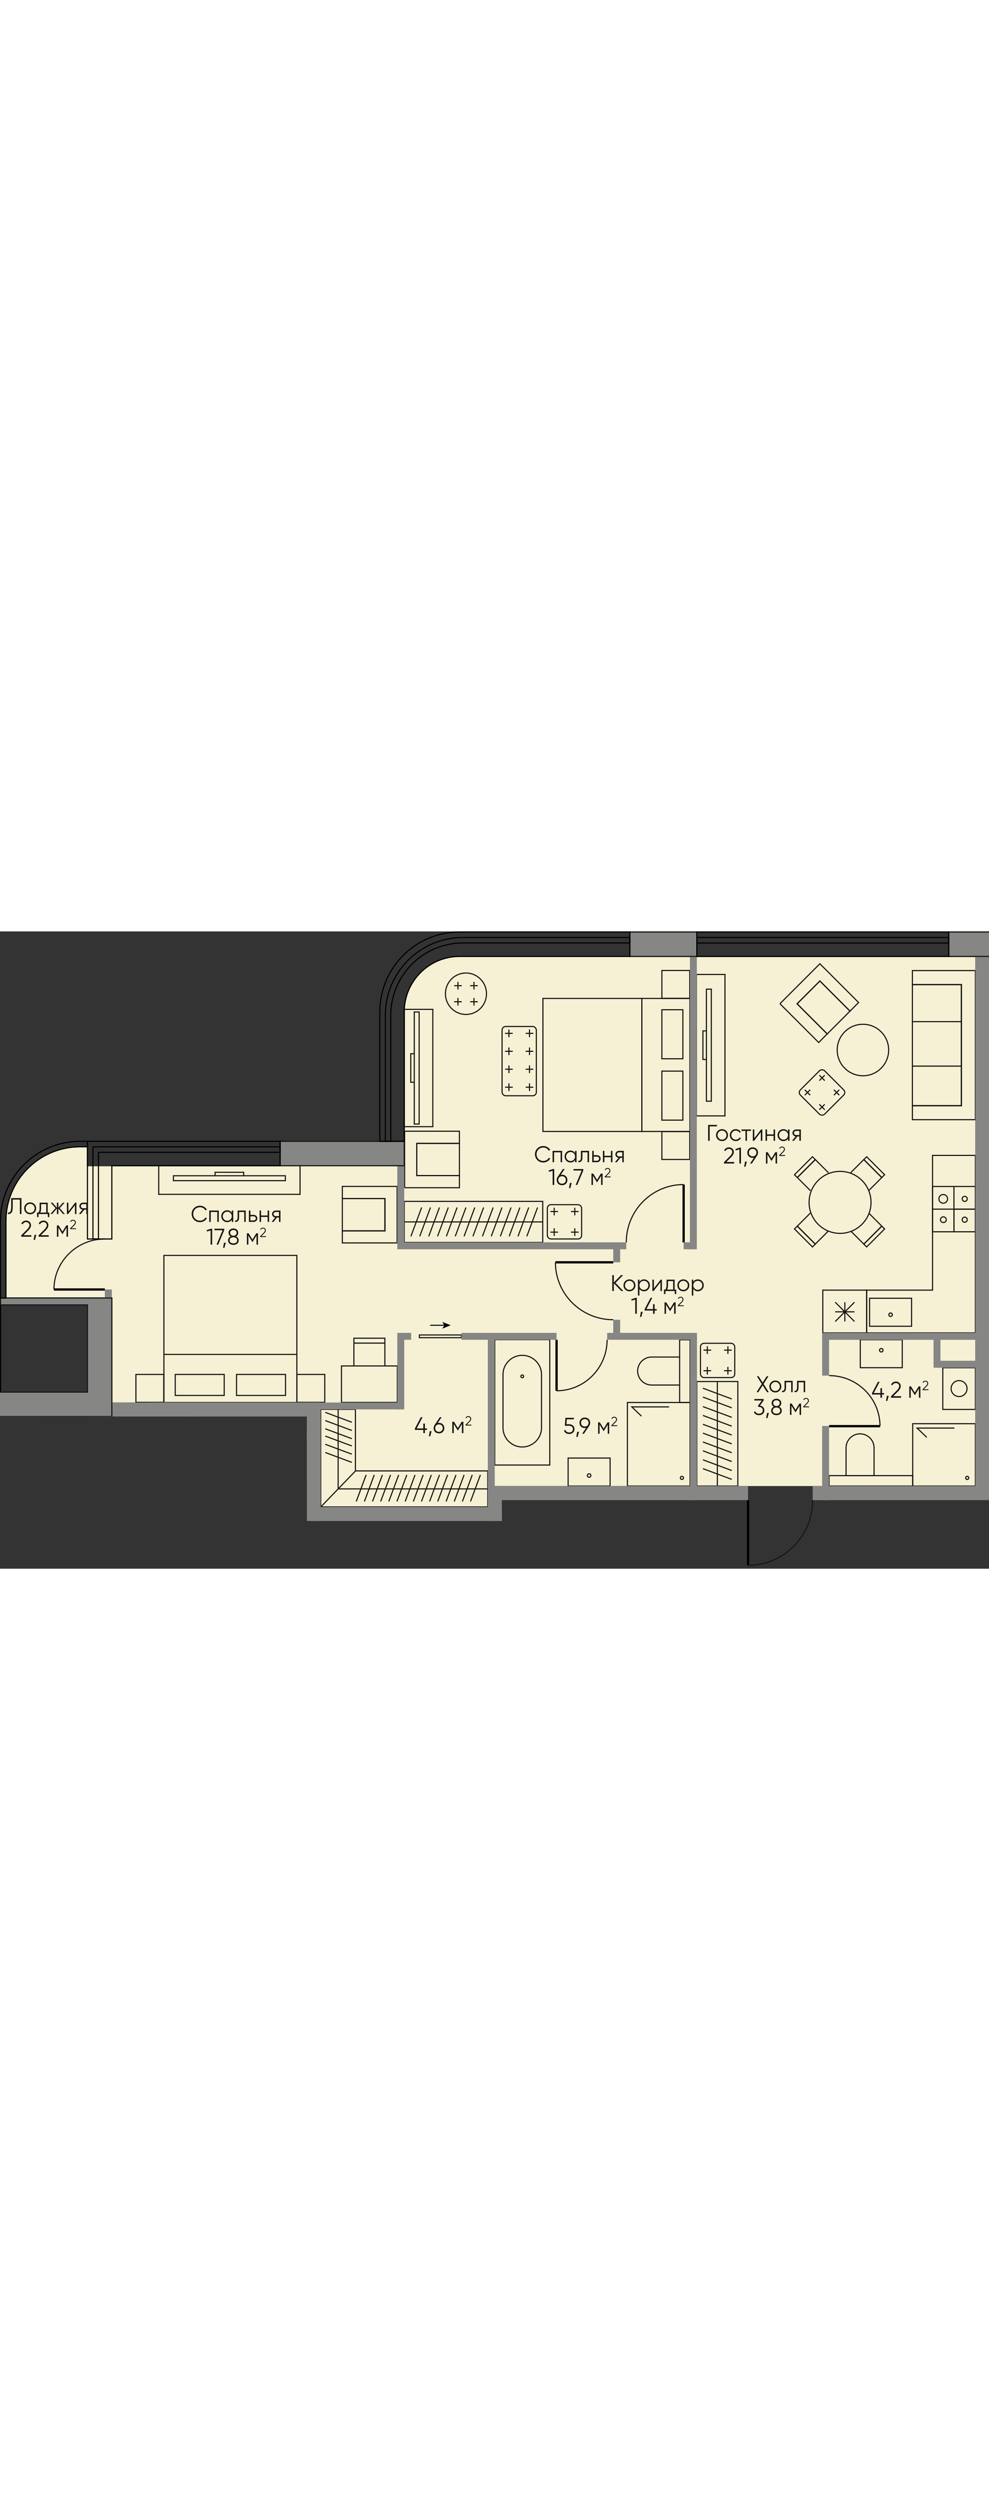 <svg version="1.1" xmlns="http://www.w3.org/2000/svg" xmlns:xlink="http://www.w3.org/1999/xlink" viewBox="59.05 0 217.724 140.2" height="550"><rect x="59.05" y="0" width="217.724" height="140.2" fill="#333333" stroke="none"/><path fill="none" d="M126.6 129.704V106.72H59.05V0l217.724.004V125.11H238.97l-.587 15.09h-15.816l-.79-15.09h-52.25v4.595H126.6z"></path><path d="M80.848 51.67h39.739v.002h27.578v-5.621h-.004V17.684c0-6.652 5.412-12.064 12.064-12.064h37.355v.004h15v-.002h55.207v.002h5.985v116.388H166.43v4.608h-36.78v-22.986H83.797V80.52H60.474V63.732c0-4.329 1.69-8.404 4.76-11.474a16.124 16.124 0 0 1 11.473-4.76h1.472v4.172h2.67Z" fill="#f6f1d5"></path><clipPath id="a"><path fill="none" d="M126.6 129.704V106.72H59.05V0l217.724.004V125.11H238.97l-.587 15.09h-15.816l-.79-15.09h-52.25v4.595H126.6z"></path></clipPath><g data-name="Layer 10" clip-path="url(#a)"><g data-name="Двери"><path fill="none" stroke="#181716" stroke-dasharray="0 0 0 0 0 0 0 0 0 0 0 0" stroke-miterlimit="10" stroke-width=".25" d="M151.38 88.776h9.243v.605h-9.244zm2.374-2.132h3.205"></path><path fill="#000001" d="m158.256 86.644-1.828.747.434-.747-.434-.747 1.828.747z"></path><g fill="none" stroke-miterlimit="10"><path stroke="#000001" stroke-width=".5" d="M223.73 125.11v14.341"></path><path d="M237.96 125.11c0 7.92-6.371 14.341-14.23 14.341" stroke="#181716" stroke-dasharray="0 0 0 0 0 0 0 0 0 0 0 0" stroke-width=".25"></path></g><g fill="none" stroke-miterlimit="10"><path stroke="#000001" stroke-width=".5" d="M241.565 108.84h11.212"></path><path d="M241.565 97.717c6.192 0 11.212 4.98 11.212 11.124" stroke="#181716" stroke-dasharray="0 0 0 0 0 0 0 0 0 0 0 0" stroke-width=".25"></path></g><g fill="none" stroke-miterlimit="10"><path stroke="#000001" stroke-width=".5" d="M103.429 134.28v-11.199"></path><path d="M114.54 134.28c0-6.185-4.975-11.199-11.111-11.199" stroke="#181716" stroke-dasharray="0 0 0 0 0 0 0 0 0 0 0 0" stroke-width=".25"></path></g><g fill="none" stroke-miterlimit="10"><path stroke="#000001" stroke-width=".5" d="M181.578 89.84v11.213"></path><path d="M192.702 89.84c0 6.193-4.98 11.213-11.124 11.213" stroke="#181716" stroke-dasharray="0 0 0 0 0 0 0 0 0 0 0 0" stroke-width=".25"></path></g><g fill="none" stroke-miterlimit="10"><path stroke="#000001" stroke-width=".5" d="M194.052 72.793H181.32"></path><path d="M194.052 85.425c-7.032 0-12.732-5.655-12.732-12.632" stroke="#181716" stroke-dasharray="0 0 0 0 0 0 0 0 0 0 0 0" stroke-width=".25"></path></g><g fill="none" stroke-miterlimit="10"><path stroke="#000001" stroke-width=".5" d="M209.55 68.419V55.687"></path><path d="M196.92 68.419c0-7.032 5.655-12.732 12.63-12.732" stroke="#181716" stroke-dasharray="0 0 0 0 0 0 0 0 0 0 0 0" stroke-width=".25"></path></g><path d="M129.667 137.915c7.921 0 14.342 6.37 14.342 14.228" fill="none" stroke="#181716" stroke-dasharray="0 0 0 0 0 0 0 0 0 0 0 0" stroke-miterlimit="10" stroke-width=".25"></path><g fill="none" stroke-miterlimit="10"><path stroke="#000001" stroke-width=".5" d="M82.125 78.775h-11.2"></path><path d="M82.125 67.664c-6.185 0-11.2 4.975-11.2 11.11" stroke="#181716" stroke-dasharray="0 0 0 0 0 0 0 0 0 0 0 0" stroke-width=".25"></path></g></g><g data-name="Мебель" fill="none" stroke="#181716" stroke-dasharray="0 0 0 0 0 0 0 0 0 0 0 0" stroke-miterlimit="10" stroke-width=".25"><path d="M241.565 119.718h18.414v2.294h-18.414zM95.133 71.277H124.4v21.775H95.133zm0 21.775H124.4v10.582H95.133z"></path><path d="M97.626 97.463h10.782v4.62H97.626zm13.498 0h10.783v4.62h-10.783zm-22.152 0h6.132v6.13h-6.132zm35.442 0h6.131v6.13h-6.13zM93.992 51.548h31.113v6.29H93.992z"></path><path d="M97.226 53.755h24.645v1.078H97.226zm9.176-.771h6.292v.77h-6.292zm72.171-38.242h21.776v29.266h-21.776z"></path><path d="M200.349 14.742h10.581v29.266h-10.58z"></path><path d="M204.759 30.733h4.62v10.783h-4.62zm0-13.498h4.62v10.782h-4.62zm0 26.803h6.131v6.131h-6.131zm0-35.442h6.131v6.131h-6.131zm-56.719 8.549h6.291v25.811h-6.291z"></path><path d="M150.247 17.728h1.078v24.645h-1.078zm-.771 9.177h.77v6.292h-.77zm18.491 62.9h12.112v27.585h-12.112z"></path><path d="M174.023 113.417a4.24 4.24 0 0 1-4.24-4.24v-11.61a4.24 4.24 0 1 1 8.479 0v11.61a4.24 4.24 0 0 1-4.24 4.24Z"></path><path d="M174.326 97.88a.302.302 0 1 0-.606 0 .302.302 0 0 0 .606 0m-26.201-41.496h12.062v-2.658h-9.382V46.63h9.382v-2.68h-12.062v12.434z"></path><path d="M150.805 46.63h9.382v7.091h-9.382zm79.945-30.722 8.53 8.53 1.879-1.88-6.635-6.634 1.28-1.28 2.622-2.622 1.116-1.116 6.634 6.634 1.896-1.895-8.53-8.53-8.792 8.793z"></path><path d="m234.528 15.92 5.014-5.014 6.635 6.634-5.015 5.014zm-88.055 52.612H134.41v-2.658h9.382v-7.096h-9.382v-2.681h12.062v12.435z"></path><path d="M134.41 58.777h9.383v7.091h-9.382zm139.362-17.361h-13.864v-3.08h10.784V11.702h-10.784V8.62h13.864v32.795z"></path><path d="M259.908 29.633h10.784v8.703h-10.784zm0-9.781h10.784v9.78h-10.784zm0-8.151h10.784v8.15h-10.784zm-47.55-2.23h6.291v31.113h-6.291z"></path><path d="M214.565 12.705h1.078V37.35h-1.078zm-.771 9.177h.771v6.292h-.77zm62.979 19.534h13.863v-3.08h-10.783V11.702h10.783V8.62h-13.863v32.795zm-146.828 85.183h36.485v-7.919h-29.138v-13.536h-7.636v21.454h.29zm15.079-7.038-2.176 5.85m3.968-5.85-2.176 5.85m3.967-5.85-2.176 5.85m19.999-2.771h-32.94m0-17.431v17.43m3.02-9.443-5.85-2.176m5.85 3.982-5.85-2.176m5.85 3.982-5.85-2.176m5.85-6.652-5.85-2.175m5.85 3.981-5.85-2.176m5.85 3.982-5.85-2.176m8.99 10.145-2.176 5.85m3.968-5.85-2.176 5.85m3.967-5.85-2.176 5.85m14.74-5.85-2.176 5.85m3.967-5.85-2.176 5.85m-4.99-5.85-2.175 5.85m3.967-5.85-2.176 5.85m3.967-5.85-2.176 5.85m12.975-5.85-2.175 5.85m-3.199-5.85-2.175 5.85m3.967-5.85-2.176 5.85m3.967-5.85-2.176 5.85m-23.523-6.731-7.647 7.93m91.813-4.598V99.024h-9.026v22.988h9.026zm-4.513-22.988v22.988m-3.175-13.589 6.351 2.363m-6.351-4.308 6.351 2.363m-6.351-4.307 6.351 2.362m-6.351 7.362 6.351 2.362m-6.351-4.307 6.351 2.363m-6.351-4.308 6.351 2.363m-6.351 5.451 6.351 2.363m-6.351-4.308 6.351 2.363m-6.351-16.164 6.351 2.363m-6.351-4.308 6.351 2.363M148.04 68.419h30.489v-9.026h-30.49v9.026zm30.49-4.513h-30.49m13.588-3.176-2.362 6.351m4.307-6.351-2.362 6.351m4.307-6.351-2.362 6.351m-7.362-6.351-2.363 6.351m4.308-6.351-2.363 6.351m4.307-6.351-2.362 6.351m20.072-6.351-2.362 6.351m-3.473-6.351-2.362 6.351m4.307-6.351-2.362 6.351m4.307-6.351-2.362 6.351M151.87 60.73l-2.363 6.351m4.307-6.351-2.362 6.351m16.164-6.351-2.363 6.351m4.307-6.351-2.362 6.351m-60.151 46.549a.384.384 0 1 0-.77 0 .384.384 0 0 0 .77 0"></path><path d="M102.04 111.316h9.243v6.158h-9.242zm87.084 8.383a.384.384 0 1 1-.77 0 .384.384 0 0 1 .77 0"></path><path d="M184.119 115.854h9.241v6.158h-9.241zm67.35-2.298v6.162h-6.161v-6.162a3.081 3.081 0 0 1 6.161 0Zm1.974-21.42a.384.384 0 1 0-.77 0 .384.384 0 0 0 .77 0"></path><path d="M248.438 89.823h9.242v6.158h-9.242zm-124.132 30.664h2.294v13.793h-2.294zm-6.161 3.792h6.161v6.161h-6.161a3.081 3.081 0 0 1 0-6.161Zm90.523-34.439h2.294v13.794h-2.294zm-6.161 3.792h6.161v6.162h-6.161a3.081 3.081 0 0 1 0-6.162Zm69.473 26.246a.342.342 0 1 1 0 .685.342.342 0 0 1 0-.685"></path><path d="M259.98 108.295h13.792v13.717h-13.793z"></path><path d="M269.164 109.261h-8.219l2.13 2.04m-53.905 8.577a.342.342 0 1 1 0 .685.342.342 0 0 1 0-.685"></path><path d="M197.17 103.634h13.792v18.378H197.17z"></path><path d="M206.355 104.6h-8.22l2.13 2.04m-88.982 4.676h9.171v7.17h-9.171z"></path><circle cx="115.868" cy="114.901" r="1.753"></circle><path d="M266.602 95.987h7.17v9.171h-7.17z"></path><circle cx="270.187" cy="100.573" r="1.753"></circle><circle cx="249.018" cy="26.092" r="5.665"></circle><path d="M143.779 89.497v-.007h-6.821v1.078h6.82v-1.071zm0 6.093v-5.017h-6.821v5.017m0-5.022h6.82v.005h-6.82zm-2.736 5.022h12.293v8.019h-12.293zm-41.336 20.551h6.16v9.242h-6.16z"></path><path d="M96.51 121.147a.384.384 0 1 1 .385-.385.384.384 0 0 1-.386.385m-5.405 4.88h9.411v9.654h-9.411zm6.894 6.922-4.24-4.24m0 4.24 4.24-4.24m-2.12 4.24v-4.24m2.12 2.121h-4.24m-20.475-19.397h4.984v4.713h-4.984zm0 4.713h-4.984v-4.713h4.984v4.713zm-4.984-9.427h4.984v4.714h-4.984zm4.984 0h4.984v4.714h-4.984z"></path><circle cx="71.023" cy="113.789" r=".957"></circle><path d="M71.58 109.088a.558.558 0 1 0-1.115 0 .558.558 0 0 0 1.115 0Zm4.647 4.69a.623.623 0 1 0-1.245-.001.623.623 0 0 0 1.245 0Zm-.065-4.69a.558.558 0 1 0-1.116 0 .558.558 0 0 0 1.116 0Z"></path><path d="M91.104 106.719H61.46v9.427h29.644v9.88h9.411V106.72h-9.411zM250.487 80.7h9.241v6.16h-9.241z"></path><path d="M254.723 84.323a.384.384 0 1 1 .77 0 .384.384 0 0 1-.77 0m-14.535-5.406h9.655v9.412h-9.655zm2.732 6.894 4.24-4.24m-4.24.001 4.24 4.24m-4.24-2.121h4.24m-2.12 2.12v-4.24m19.304-20.475h4.714v4.984h-4.714zm0 0v-4.984h4.714v4.984h-4.714zm4.714-4.984h4.714v4.984h-4.714z"></path><path d="M269.058 61.096h4.714v4.984h-4.714z"></path><circle cx="266.701" cy="58.836" r=".957"></circle><path d="M271.403 59.394a.558.558 0 1 0 0-1.115.558.558 0 0 0 0 1.115Zm-4.69 4.646a.623.623 0 1 0 0-1.245.623.623 0 0 0 0 1.246Zm4.69-.065a.558.558 0 1 0 0-1.115.558.558 0 0 0 0 1.115Z"></path><path d="M273.772 78.917V49.273h-9.428v29.644h-14.5v9.412h23.928v-9.412z"></path><rect x="169.576" y="20.916" width="7.547" height="15.242" rx=".788" ry=".788"></rect><path d="M171.086 21.581v1.684m.842-.842h-1.684m5.372-.842v1.684m.842-.842h-1.684m-3.688 3.107v1.684m.842-.842h-1.684m5.372-.842v1.684m.842-.842h-1.684m-3.688 3.108v1.684m.842-.843h-1.684m5.372-.841v1.684m.842-.843h-1.684m-3.688 3.107v1.685m.842-.843h-1.684m5.372-.842v1.685m.842-.843h-1.684"></path><rect x="236.244" y="31.66" width="7.544" height="7.544" rx=".786" ry=".786" transform="rotate(-45 240.016 35.432)"></rect><path d="m240.611 31.634-1.19 1.19m1.19.001-1.19-1.191m4.393 3.203-1.19 1.19m1.19.001-1.19-1.191m-5.215 0-1.191 1.19m1.191.001-1.191-1.191m4.393 3.203-1.19 1.19m1.19 0-1.19-1.19"></path><ellipse cx="161.628" cy="13.709" rx="4.52" ry="4.559" transform="rotate(-1.81 161.628 13.709)"></ellipse><path d="M164.235 11.944h-1.684m.842.842v-1.684m.842 4.372h-1.684m.842.842v-1.684m-2.687-2.688h-1.684m.842.843v-1.685m.842 4.372h-1.684m.842.842v-1.684"></path><rect x="179.548" y="60.116" width="7.544" height="7.544" rx=".786" ry=".786"></rect><path d="M181.056 60.782v1.684m.842-.842h-1.685m5.372-.842v1.684m.842-.842h-1.684m-3.687 3.687v1.684m.842-.842h-1.684m5.371-.842v1.684m.842-.842h-1.684"></path><rect x="213.256" y="90.606" width="7.544" height="7.544" rx=".786" ry=".786"></rect><path d="M214.763 91.271v1.684m.842-.842h-1.684m5.372-.842v1.684m.842-.842h-1.684m-3.688 3.687v1.685m.842-.842h-1.684m5.372-.843v1.685m.842-.842h-1.684M65.842 141.854l-2.871 2.871-.015.015-3.955-3.955 2.885-2.886m16.33-8.419.004-.004-3.956-3.955-.62.62 3.956 3.955.616-.616zm-3.505 3.505 2.871-2.871.015-.015-3.955-3.955-2.886 2.885"></path><path d="m73.642 126.144.002-.003 3.956 3.955-.003.003zm-15.26 3.336-.004-.004 3.955-3.955.62.62-3.955 3.955-.616-.616zm3.504 3.505-2.87-2.871-.015-.015 3.955-3.955 2.886 2.885m-6.844 1.067 3.955-3.955.003.003-3.955 3.955zm11.758 11.758 2.871 2.871.015.015 3.955-3.955-2.886-2.886"></path><circle cx="68.411" cy="135.558" r="6.819"></circle><path d="m237.911 69.408-.003.004-3.956-3.956.62-.62 3.956 3.956-.617.616zm3.505-3.505-2.871 2.871-.015.015-3.955-3.955 2.886-2.886"></path><path d="m234.572 64.836.003-.002 3.955 3.955-.002.003zm19.218-11.307.004-.004-3.955-3.955-.62.62 3.955 3.955.616-.616zm-3.504 3.505 2.87-2.872.015-.014-3.955-3.956-2.886 2.886"></path><path d="m249.216 50.192.003-.002 3.955 3.955-.003.003zm-15.26 3.337-.004-.004 3.956-3.955.62.62-3.956 3.955-.616-.616zm3.504 3.505-2.87-2.872-.015-.014 3.955-3.956 2.886 2.886"></path><path d="m234.572 54.145 3.956-3.955.002.002-3.955 3.956zm15.263 15.263.004.004 3.955-3.956-.62-.62-3.955 3.956.616.616zm-3.505-3.505 2.871 2.871.015.015 3.955-3.955-2.885-2.886"></path><path d="m249.216 68.789 3.955-3.955.003.002-3.955 3.956z"></path><circle cx="243.985" cy="59.607" r="6.819"></circle></g><path fill="none" stroke="#000001" stroke-miterlimit="10" stroke-width=".245" d="M59.167 101.365V82.153" data-name="Кондиционеры"></path><g data-name="Стены" fill="#868685"><path d="M210.93 2.474h1.525v67.464h-1.525zm-44.488 87.355h1.525v39.379h-1.525zm-19.927-.436h1.524v15.767h-1.524zm-45.975 15.976h1.524v30.436h-1.525z"></path><path d="M91.944 103.634h55.191v1.524H91.944zm9.322 6.134h26.714v1.548h-26.714zm109.696-20.306h1.525v40.245h-1.525zM240.04 108.8h1.525v20.907h-1.525zm0-20.471h1.525v9.388h-1.525zm24.525 0h1.524v7.646h-1.524z"></path><path d="M265.085 94.45h20.931v1.525h-20.931zm-25.045-6.121h70.513v1.524H240.04zm-73.61 39.833h46.025v1.545H166.43zm73.61 0h61.266v1.545H240.04zm-93.525-59.761h50.405v1.525h-50.405z"></path><path d="M146.515 48.644h1.524V68.79h-1.524zm63.035 19.757h1.934v1.525h-1.933zm-15.498.935h1.525v3.457h-1.525zm0 16.089h1.525v3.457h-1.525z"></path><path d="M192.71 88.316h19.777v1.525h-19.778zm-32.08 0h20.948v1.525h-20.947zm-14.115 0h3.05v1.525h-3.05zm-45.637 45.964h2.55v1.525h-2.55zm13.624 0h13.973v1.525h-13.973zm-32.775-30.646h47.592v3.085H81.727z"></path><path d="M126.6 103.634h3.05v34.252h-3.05zM273.772 3.421h3.049v120.525h-3.05zM167.49 122.012h56.24v3.097h-56.24z"></path><path d="M237.959 122.012h74.675v3.097h-74.675zm-110.328 4.608h41.896v3.084h-41.896z"></path><path d="M166.43 122.012h3.097v6.922h-3.097zM82.125 78.775h1.548v1.87h-1.548z"></path></g><g data-name="Пилоны копия" fill="#868685"><path d="M46.414 101.347h37.26v5.372h-37.26z"></path><path d="M78.301 80.646h5.372v24.75h-5.372zm42.411-34.47h27.328v5.372h-27.328z"></path><path d="M59.167 80.646h22.074v1.524H59.167zM197.705.127h14.75V5.5h-14.75zm70.207 0h14.75V5.5h-14.75z"></path><path d="M120.712 46.176h27.328v5.372h-27.328zM197.705.127h14.75V5.5h-14.75zm70.207 0h14.75V5.5h-14.75zM78.301 80.646H59.167v1.524h19.134v19.177H46.414v5.372h37.26V80.646H78.3z" stroke="#181716" stroke-miterlimit="10" stroke-width=".25"></path></g><g data-name="Окна" fill="none" stroke="#000001" stroke-miterlimit="10" stroke-width=".245"><path d="M212.455.127h55.457V5.5h-55.457z"></path><path d="M212.455 1.34h55.457v1.21h-55.457zM197.705.127h-37.48c-9.697 0-17.557 7.86-17.557 17.557v28.492h5.37V17.684c0-6.72 5.467-12.187 12.187-12.187h37.48V.127Z"></path><path d="M145.078 46.176v-27.74c0-8.765 7.132-15.897 15.898-15.897h36.729v-1.2h-36.729c-9.443 0-17.098 7.655-17.098 17.098v27.739h1.2ZM80.725 67.664V48.6h39.987v-1.212H79.513v20.276h1.212z"></path><path d="M83.673 67.664V51.548h37.039v-5.372H78.3v21.488h5.372z"></path><path d="M78.301 46.176h-1.593c-9.696 0-17.556 7.86-17.556 17.557v16.913h1.2V63.733c0-9.02 7.337-16.357 16.356-16.357h1.593v-1.2Z"></path></g><path d="M214.937 42.565h1.95v.33h-1.6v3.17h-.35v-3.5Zm3.996 3.185c-.257.25-.568.375-.931.375-.37 0-.682-.125-.935-.375-.254-.254-.38-.565-.38-.935s.126-.68.38-.93a1.27 1.27 0 0 1 .935-.38c.367 0 .677.126.93.38.256.25.385.56.385.93 0 .366-.129.678-.384.935Zm-1.63-.23a.95.95 0 0 0 .699.285.978.978 0 0 0 .985-.99.95.95 0 0 0-.285-.7.944.944 0 0 0-.7-.29.943.943 0 0 0-.7.29.95.95 0 0 0-.284.7c0 .273.094.508.285.705Zm3.728.605c-.376 0-.69-.125-.94-.375a1.29 1.29 0 0 1-.374-.935c0-.37.125-.68.375-.93.25-.254.563-.38.94-.38.246 0 .468.059.664.177.198.118.34.278.43.478l-.27.155c-.066-.15-.173-.27-.322-.358s-.316-.133-.503-.133a.943.943 0 0 0-.699.29.95.95 0 0 0-.285.7.978.978 0 0 0 .984.99c.184 0 .35-.043.498-.13a.916.916 0 0 0 .348-.36l.274.16c-.103.2-.255.36-.455.475a1.291 1.291 0 0 1-.665.176Zm1.245-2.56h2.1v.32h-.885v2.18h-.33v-2.18h-.885v-.32Zm2.83 1.925 1.49-1.925h.28v2.5h-.33V44.14l-1.49 1.925h-.28v-2.5h.33v1.924Zm4.241-.836v-1.09h.33v2.5h-.33v-1.09h-1.44v1.09h-.33v-2.5h.33v1.09h1.44Zm3.18-.599v-.49h.33v2.5h-.33v-.49c-.23.366-.566.55-1.01.55-.357 0-.662-.127-.915-.38-.25-.254-.375-.564-.375-.93s.125-.677.375-.93c.253-.254.558-.38.916-.38.443 0 .779.183 1.01.55Zm-1.684 1.465a.95.95 0 0 0 .699.285.978.978 0 0 0 .985-.99.95.95 0 0 0-.285-.7.944.944 0 0 0-.7-.29.943.943 0 0 0-.7.29.95.95 0 0 0-.284.7c0 .273.094.508.285.705Zm3.499-1.955h1.015v2.5h-.33v-.96h-.43l-.77.96h-.42l.79-.97a.82.82 0 0 1-.498-.253.713.713 0 0 1-.192-.503.72.72 0 0 1 .24-.554.87.87 0 0 1 .595-.22Zm0 1.23h.685v-.91h-.685a.524.524 0 0 0-.36.127c-.096.085-.145.194-.145.327s.049.243.145.328.216.127.36.127Zm-13.673 6.27h-2.225v-.315l1.26-1.27c.36-.36.54-.669.54-.925a.681.681 0 0 0-.202-.518.703.703 0 0 0-.503-.193c-.356 0-.618.165-.785.495l-.295-.174c.106-.214.255-.377.445-.49.19-.114.402-.17.635-.17.28 0 .525.095.735.285.213.183.32.438.32.765 0 .193-.053.382-.16.567-.107.185-.27.387-.49.608l-1 .995h1.725v.34Zm.275-3.181.925-.32h.3v3.5h-.35V47.95l-.785.236-.09-.3Zm2.126 2.756h.4l-.301 1.125h-.3l.2-1.125Zm2.849-1.98c0 .263-.071.496-.215.7l-1.145 1.705h-.395l.86-1.28c-.09.02-.183.03-.28.03-.347 0-.629-.107-.845-.32-.22-.214-.33-.492-.33-.835 0-.337.11-.614.33-.83.223-.217.505-.326.845-.326s.621.109.845.326c.22.216.33.493.33.83Zm-1.776-.59a.8.8 0 0 0-.224.59.8.8 0 0 0 .224.59c.158.15.358.225.601.225a.81.81 0 0 0 .595-.225.789.789 0 0 0 .23-.59.789.789 0 0 0-.23-.59.806.806 0 0 0-.595-.226.835.835 0 0 0-.6.225Zm5.597.495h.38v2.5h-.331v-1.996l-.875 1.42h-.04l-.875-1.42v1.996h-.33v-2.5h.38l.845 1.37.845-1.37Zm2.143.835h-1.298v-.184l.735-.74c.21-.21.315-.39.315-.54a.395.395 0 0 0-.411-.414.482.482 0 0 0-.458.289l-.172-.102a.684.684 0 0 1 .63-.385c.163 0 .306.055.428.166a.557.557 0 0 1 .187.446.653.653 0 0 1-.094.331 1.764 1.764 0 0 1-.285.354l-.583.58h1.006v.198Zm21.34 52.154h.45v.33h-.45v.7h-.351v-.7h-1.85v-.33l1.3-2.47h.385l-1.3 2.47h1.465v-1.07h.35v1.07Zm1.075.605h.4l-.3 1.125h-.3l.2-1.125Zm3.124.425h-2.225v-.315l1.26-1.27c.36-.36.54-.669.54-.925a.681.681 0 0 0-.202-.518.703.703 0 0 0-.503-.193c-.357 0-.618.165-.785.495l-.295-.174c.106-.214.255-.377.445-.49.19-.114.402-.17.635-.17.28 0 .525.095.735.285.213.183.32.438.32.765 0 .193-.053.382-.16.567-.107.185-.27.387-.49.608l-1 .995h1.725v.34Zm3.87-2.5h.38v2.5h-.33v-1.996l-.875 1.42h-.04l-.875-1.42v1.996h-.33v-2.5h.38l.845 1.37.845-1.37Zm2.144.835h-1.297v-.184l.735-.74c.21-.21.314-.39.314-.54a.395.395 0 0 0-.41-.414.482.482 0 0 0-.459.289l-.172-.102a.684.684 0 0 1 .63-.385c.163 0 .307.056.429.166a.557.557 0 0 1 .187.446.653.653 0 0 1-.094.331 1.764 1.764 0 0 1-.285.354l-.583.58h1.005v.199ZM194.554 77.31l1.73 1.799h-.46l-1.64-1.695v1.695h-.35v-3.5h.35v1.6l1.59-1.6h.46l-1.68 1.7Zm4 1.484c-.257.25-.567.375-.93.375-.37 0-.682-.125-.935-.375-.254-.253-.38-.565-.38-.935s.126-.68.38-.93a1.27 1.27 0 0 1 .934-.38c.368 0 .677.127.931.38.256.25.385.56.385.93 0 .367-.129.678-.385.935Zm-1.63-.23a.95.95 0 0 0 .7.285.978.978 0 0 0 .985-.99.95.95 0 0 0-.285-.7.944.944 0 0 0-.7-.29.943.943 0 0 0-.7.29.95.95 0 0 0-.285.7.98.98 0 0 0 .285.705Zm3.906-2.015c.356 0 .659.127.909.38.254.253.38.563.38.93s-.126.677-.38.93c-.25.254-.553.38-.91.38-.443 0-.78-.183-1.01-.55v1.49h-.33v-3.5h.33v.49c.23-.367.567-.55 1.01-.55Zm-.726 2.015c.19.19.424.285.7.285s.51-.095.7-.285a.982.982 0 0 0 .285-.705.955.955 0 0 0-.285-.7c-.19-.193-.423-.29-.7-.29s-.51.097-.7.29a.955.955 0 0 0-.285.7.98.98 0 0 0 .285.705Zm2.894-.03 1.49-1.925h.281v2.5h-.33v-1.925l-1.49 1.925h-.28v-2.5h.33v1.925Zm4.571-1.925v2.18h.35v.99h-.33v-.67h-2.04v.67h-.33v-.99h.305c.17-.227.255-.542.255-.945v-1.235h1.79Zm-1.646 2.18h1.316v-1.86h-1.13v.915c0 .387-.062.701-.186.945Zm4.491.005c-.256.25-.567.375-.93.375-.37 0-.682-.125-.935-.375-.254-.253-.38-.565-.38-.935s.126-.68.38-.93a1.27 1.27 0 0 1 .935-.38c.367 0 .677.127.93.38.256.25.385.56.385.93 0 .367-.129.678-.385.935Zm-1.63-.23a.95.95 0 0 0 .7.285.978.978 0 0 0 .985-.99.95.95 0 0 0-.285-.7.944.944 0 0 0-.7-.29.943.943 0 0 0-.7.29.95.95 0 0 0-.285.7c0 .273.095.508.286.705Zm3.905-2.015c.356 0 .66.127.91.38.253.253.38.563.38.93s-.127.677-.38.93a1.23 1.23 0 0 1-.91.38c-.443 0-.78-.183-1.01-.55v1.49h-.33v-3.5h.33v.49c.23-.367.567-.55 1.01-.55Zm-.726 2.015c.19.19.424.285.7.285s.51-.095.7-.285a.982.982 0 0 0 .286-.705.955.955 0 0 0-.285-.7c-.19-.193-.424-.29-.7-.29s-.51.097-.7.29a.955.955 0 0 0-.286.7c0 .273.096.508.285.705Zm-13.947 2.365.925-.32h.3v3.5h-.35v-3.115l-.785.235-.09-.3Zm2.125 2.755h.4l-.3 1.125h-.3l.2-1.125Zm3.025-.604h.45v.329h-.45v.7h-.35v-.7h-1.85v-.33l1.3-2.47h.385l-1.3 2.47h1.465v-1.07h.35v1.07Zm4.244-1.471h.38v2.5h-.33v-1.995l-.875 1.42h-.04l-.875-1.42v1.995h-.33v-2.5h.381l.845 1.37.845-1.37Zm2.145.835h-1.298v-.184l.736-.74c.21-.21.314-.39.314-.54a.395.395 0 0 0-.411-.414.482.482 0 0 0-.458.289l-.172-.102a.684.684 0 0 1 .63-.385.62.62 0 0 1 .429.167.557.557 0 0 1 .186.446.653.653 0 0 1-.094.33 1.764 1.764 0 0 1-.285.355l-.583.58h1.006v.198Zm17.593 17.116 1.15 1.805h-.4l-.95-1.495-.95 1.495h-.4l1.15-1.805-1.076-1.695h.396l.88 1.38.88-1.38h.394l-1.074 1.695Zm3.519 1.49c-.256.25-.567.375-.93.375-.37 0-.682-.125-.935-.375-.254-.254-.38-.565-.38-.935s.126-.68.38-.93a1.27 1.27 0 0 1 .935-.38c.367 0 .677.127.93.38.256.25.385.56.385.93 0 .367-.129.678-.385.935Zm-1.63-.23a.95.95 0 0 0 .7.285.978.978 0 0 0 .985-.99.95.95 0 0 0-.285-.7.944.944 0 0 0-.7-.29.943.943 0 0 0-.7.29.95.95 0 0 0-.285.7c0 .273.095.508.286.705Zm2.726-1.955h1.79v2.5h-.33v-2.18h-1.13v1.115c0 .416-.08.703-.24.86-.157.156-.374.225-.65.205v-.31c.193.02.335-.027.424-.14.091-.114.136-.318.136-.615v-1.435Zm2.75 0h1.79v2.5h-.33v-2.18h-1.13v1.115c0 .416-.08.703-.24.86-.157.156-.374.225-.65.205v-.31c.193.02.335-.027.424-.14.091-.114.136-.318.136-.615v-1.435Zm-7.349 4.33-.814 1.125c.276.033.506.141.69.325.183.173.275.408.275.705 0 .33-.115.593-.345.79-.223.19-.5.285-.83.285-.264 0-.497-.061-.7-.183s-.345-.292-.425-.512l.29-.17c.057.17.157.3.302.39.145.09.323.135.533.135.246 0 .445-.066.597-.198a.673.673 0 0 0 .227-.537.674.674 0 0 0-.227-.538c-.152-.131-.35-.197-.597-.197v-.005l-.006.005h-.095l-.149-.23.87-1.19h-1.645v-.33h2.05v.33Zm.75 2.745h.4l-.3 1.125h-.3l.2-1.125Zm2.661-1.38c.18.083.32.2.424.35s.156.318.156.505c0 .316-.112.565-.335.745-.227.176-.505.265-.835.265s-.609-.089-.835-.265c-.224-.18-.335-.428-.335-.745 0-.187.052-.355.155-.505a1.02 1.02 0 0 1 .425-.35c-.31-.177-.465-.438-.465-.785 0-.314.103-.553.31-.72.213-.167.462-.25.745-.25.286 0 .533.083.74.25.21.167.314.406.314.72 0 .347-.155.608-.464.785Zm-1.185 1.355c.147.113.345.17.595.17s.448-.057.595-.17c.15-.117.225-.284.225-.5a.59.59 0 0 0-.225-.495c-.154-.117-.352-.175-.595-.175s-.442.058-.595.175a.59.59 0 0 0-.226.495c0 .22.076.386.226.5Zm-.11-2.14a.57.57 0 0 0 .202.46c.136.113.303.17.503.17s.367-.057.502-.17a.567.567 0 0 0 .203-.46c0-.204-.066-.36-.195-.468s-.3-.162-.51-.162-.38.054-.51.162-.195.264-.195.468Zm5.745.09h.38v2.5h-.33v-1.995l-.875 1.42h-.04l-.875-1.42v1.995h-.33v-2.5h.38l.845 1.37.845-1.37Zm2.143.835h-1.297v-.184l.735-.74c.21-.21.314-.39.314-.54a.395.395 0 0 0-.41-.414.482.482 0 0 0-.459.289l-.172-.102a.684.684 0 0 1 .63-.385.62.62 0 0 1 .429.167.557.557 0 0 1 .186.445.653.653 0 0 1-.093.331 1.764 1.764 0 0 1-.285.354l-.583.58h1.005v.199Zm-53.415 3.714h.59c.33 0 .607.097.83.29.23.19.345.452.345.785 0 .33-.115.593-.345.79-.223.19-.5.285-.83.285-.27 0-.508-.066-.713-.198a.953.953 0 0 1-.412-.547l.295-.17a.73.73 0 0 0 .295.425c.147.1.325.15.535.15.246 0 .446-.066.598-.198a.676.676 0 0 0 .227-.537.677.677 0 0 0-.227-.538c-.152-.131-.352-.197-.598-.197h-.95l.125-1.75h1.875v.33h-1.565l-.075 1.08Zm2.365 1.666h.4l-.3 1.124h-.3l.2-1.125Zm2.85-1.98c0 .262-.071.496-.215.699l-1.145 1.705h-.395l.86-1.28c-.09.02-.183.03-.28.03-.346 0-.629-.106-.844-.32-.221-.213-.33-.492-.33-.835 0-.337.109-.613.33-.83.222-.217.505-.325.844-.325s.621.108.845.325c.22.217.33.493.33.83Zm-1.775-.591a.8.8 0 0 0-.225.59.8.8 0 0 0 .225.59c.157.15.357.225.6.225.246 0 .445-.075.595-.225a.789.789 0 0 0 .23-.59.789.789 0 0 0-.23-.59c-.15-.15-.348-.225-.595-.225a.835.835 0 0 0-.6.225Zm5.595.495h.38v2.5h-.33v-1.995l-.876 1.42h-.04l-.875-1.42v1.995h-.33v-2.5h.381l.845 1.37.845-1.37Zm2.144.835h-1.298v-.184l.736-.74c.21-.21.314-.39.314-.54a.395.395 0 0 0-.411-.413.482.482 0 0 0-.458.288l-.172-.102a.684.684 0 0 1 .63-.385.62.62 0 0 1 .429.167.557.557 0 0 1 .186.446.653.653 0 0 1-.094.33 1.764 1.764 0 0 1-.285.355l-.583.58h1.006v.198Zm-42.342.499h.45v.33h-.45v.7h-.35v-.7h-1.85v-.33l1.3-2.47h.384l-1.3 2.47h1.465v-1.07h.35v1.07Zm1.075.605h.4l-.3 1.125h-.3l.2-1.125Zm2.025-1.825c.34 0 .62.109.844.325.22.217.33.494.33.83 0 .344-.11.622-.33.835-.217.213-.498.32-.845.32s-.629-.107-.844-.32c-.221-.213-.33-.491-.33-.835 0-.263.07-.497.214-.7l1.145-1.705h.395l-.86 1.28c.09-.02.184-.03.28-.03Zm-.601 1.745c.157.15.357.225.6.225.246 0 .445-.075.595-.225a.789.789 0 0 0 .23-.59.789.789 0 0 0-.23-.59c-.15-.15-.349-.225-.595-.225a.835.835 0 0 0-.6.225.8.8 0 0 0-.225.59.8.8 0 0 0 .225.59Zm5.596-1.995h.38v2.5h-.33v-1.995l-.876 1.42h-.04l-.875-1.42v1.995h-.33v-2.5h.381l.845 1.37.845-1.37Zm2.143.835h-1.298v-.183l.736-.74c.21-.21.314-.39.314-.54a.395.395 0 0 0-.411-.414.482.482 0 0 0-.458.288l-.172-.102a.684.684 0 0 1 .63-.384c.163 0 .307.055.429.166a.557.557 0 0 1 .186.446.653.653 0 0 1-.094.33 1.764 1.764 0 0 1-.285.355l-.583.58h1.006v.198Zm-53.446 14.471h-2.224v-.315l1.26-1.27c.36-.36.54-.668.54-.924a.681.681 0 0 0-.203-.518.703.703 0 0 0-.503-.193c-.356 0-.618.165-.785.495l-.295-.175a1.16 1.16 0 0 1 .446-.49c.19-.113.401-.17.634-.17.28 0 .526.096.736.285.213.184.32.439.32.766 0 .193-.054.382-.16.567-.108.185-.27.387-.49.607l-1 .996h1.724v.34Zm.7-.424h.4l-.3 1.125h-.3l.2-1.125Zm1.436-1.665h.59c.33 0 .606.096.83.29.23.19.345.451.345.784 0 .33-.116.594-.345.79-.224.19-.5.285-.83.285-.27 0-.508-.065-.713-.197a.953.953 0 0 1-.412-.548l.295-.17a.72.72 0 0 0 .295.425c.146.1.325.15.535.15.246 0 .445-.065.598-.197a.676.676 0 0 0 .227-.538.677.677 0 0 0-.227-.537c-.153-.132-.352-.198-.598-.198h-.95l.125-1.75h1.875v.33h-1.566l-.074 1.08Zm5.634-.411h.38v2.5h-.33v-1.995l-.875 1.42h-.04l-.875-1.42v1.995h-.33v-2.5h.38l.845 1.37.845-1.37Zm2.144.836h-1.298v-.184l.736-.74c.21-.21.314-.39.314-.54a.395.395 0 0 0-.41-.414.482.482 0 0 0-.459.288l-.172-.102a.684.684 0 0 1 .63-.384c.163 0 .307.055.429.166a.557.557 0 0 1 .186.446.653.653 0 0 1-.093.331 1.764 1.764 0 0 1-.286.354l-.583.58h1.006v.198Zm59.36-70.676c-.534 0-.972-.176-1.316-.525-.346-.354-.52-.782-.52-1.286s.174-.931.52-1.285c.344-.35.783-.525 1.316-.525a1.74 1.74 0 0 1 1.514.86l-.31.18a1.243 1.243 0 0 0-.49-.51 1.39 1.39 0 0 0-.714-.19c-.44 0-.797.142-1.07.426-.277.286-.416.634-.416 1.044s.139.759.415 1.045c.274.284.63.426 1.07.426.26 0 .499-.064.716-.19.216-.127.38-.297.49-.51l.31.174c-.144.264-.352.474-.626.63s-.569.236-.89.236Zm2.039-2.561h2.1v2.5h-.33v-2.18h-1.44v2.18h-.33v-2.5Zm4.951.491v-.49h.33v2.5h-.33v-.49c-.23.366-.566.55-1.01.55-.357 0-.662-.127-.915-.38-.25-.254-.375-.564-.375-.93s.125-.677.375-.93c.253-.254.558-.38.915-.38.444 0 .78.183 1.01.55Zm-1.685 1.465a.95.95 0 0 0 .7.285.978.978 0 0 0 .985-.99.95.95 0 0 0-.285-.7.944.944 0 0 0-.7-.29.943.943 0 0 0-.7.29.95.95 0 0 0-.285.7.98.98 0 0 0 .285.705Zm2.975-1.956h1.79v2.5h-.33v-2.18h-1.13v1.116c0 .416-.08.703-.24.86-.157.156-.374.225-.65.204v-.31c.193.02.334-.026.424-.14.091-.113.136-.318.136-.614v-1.436Zm2.819.951h.686a.85.85 0 0 1 .59.22.706.706 0 0 1 .245.555c0 .23-.082.416-.245.56a.843.843 0 0 1-.59.214h-1.016v-2.5h.33v.95Zm0 1.23h.686a.525.525 0 0 0 .36-.128c.096-.085.145-.194.145-.327s-.05-.243-.146-.328-.217-.127-.36-.127h-.685v.91Zm3.79-1.091v-1.09h.33v2.5h-.33v-1.09h-1.44v1.09h-.33v-2.5h.33v1.09h1.44Zm1.815-1.09h1.015v2.5h-.33v-.96h-.43l-.77.96h-.42l.79-.97a.82.82 0 0 1-.498-.252.713.713 0 0 1-.192-.503.72.72 0 0 1 .24-.554.87.87 0 0 1 .595-.22Zm0 1.23h.685v-.91h-.685a.524.524 0 0 0-.36.128c-.096.085-.145.194-.145.327s.049.243.145.328.216.127.36.127Zm-15.527 3.09.925-.32h.3v3.5h-.35v-3.115l-.785.236-.09-.3Zm2.951.93c.34 0 .62.109.844.326.22.216.33.493.33.83 0 .343-.11.621-.33.835-.216.213-.498.32-.844.32s-.63-.107-.845-.32c-.22-.214-.33-.492-.33-.836 0-.263.071-.496.215-.7l1.144-1.705h.396l-.86 1.28c.09-.02.183-.03.28-.03Zm-.601 1.746c.157.15.357.225.6.225.247 0 .445-.075.595-.225a.789.789 0 0 0 .23-.59.789.789 0 0 0-.23-.59.804.804 0 0 0-.594-.226.835.835 0 0 0-.601.225.8.8 0 0 0-.225.59.8.8 0 0 0 .225.59Zm2.325.08h.4l-.3 1.125h-.3l.2-1.125Zm.8-2.745v-.33h2.15v.33l-1.32 3.17h-.364l1.32-3.17h-1.786Zm6.021.669h.38v2.5h-.33v-1.995l-.876 1.42h-.04l-.875-1.42v1.995h-.33v-2.5h.381l.845 1.37.845-1.37Zm2.143.835h-1.298v-.183l.736-.74c.21-.21.314-.39.314-.54a.395.395 0 0 0-.411-.414.482.482 0 0 0-.458.289l-.172-.102a.684.684 0 0 1 .63-.385c.163 0 .307.055.429.166a.557.557 0 0 1 .186.446.653.653 0 0 1-.094.331 1.764 1.764 0 0 1-.285.354l-.583.58h1.006v.198Zm-90.395 9.857c-.534 0-.972-.175-1.316-.525-.347-.353-.52-.781-.52-1.285s.173-.931.52-1.285c.344-.35.782-.525 1.316-.525a1.74 1.74 0 0 1 1.514.86l-.31.18a1.243 1.243 0 0 0-.49-.51 1.39 1.39 0 0 0-.714-.19c-.44 0-.797.142-1.07.425-.277.287-.416.635-.416 1.045s.139.759.415 1.045c.274.283.63.426 1.07.426.26 0 .499-.064.715-.19.217-.127.38-.297.49-.51l.31.174c-.143.264-.351.474-.625.63s-.57.235-.89.235Zm2.039-2.56h2.1v2.5h-.33v-2.18h-1.44v2.18h-.33v-2.5Zm4.951.491v-.49h.33v2.5h-.33v-.49c-.23.366-.567.55-1.01.55-.357 0-.662-.127-.915-.38-.25-.254-.375-.564-.375-.93s.125-.677.375-.93c.253-.254.558-.38.915-.38.443 0 .78.183 1.01.55Zm-1.685 1.464a.95.95 0 0 0 .7.286.978.978 0 0 0 .985-.99.95.95 0 0 0-.285-.7.944.944 0 0 0-.7-.29.943.943 0 0 0-.7.29.95.95 0 0 0-.285.7c0 .273.095.508.285.704Zm2.975-1.955h1.79v2.5h-.33v-2.18h-1.13v1.115c0 .417-.08.703-.24.86-.158.157-.374.225-.65.205v-.31c.193.02.334-.026.424-.14.091-.113.136-.318.136-.615v-1.435Zm2.819.951h.686a.85.85 0 0 1 .59.22.706.706 0 0 1 .245.554.71.71 0 0 1-.245.56.843.843 0 0 1-.59.215h-1.016v-2.5h.33v.95Zm0 1.23h.686a.525.525 0 0 0 .36-.128c.096-.085.145-.194.145-.328s-.05-.242-.146-.327-.217-.128-.36-.128h-.685v.91Zm3.79-1.091v-1.09h.33v2.5h-.33v-1.09h-1.44v1.09h-.33v-2.5h.33v1.09h1.44Zm1.814-1.09h1.016v2.5h-.33v-.96h-.43l-.77.96h-.42l.79-.97a.82.82 0 0 1-.498-.252.713.713 0 0 1-.192-.503.72.72 0 0 1 .24-.554.87.87 0 0 1 .595-.22Zm0 1.23h.686v-.91h-.685a.524.524 0 0 0-.36.128c-.096.085-.145.194-.145.327s.049.243.145.328.216.127.36.127Zm-15.245 3.09.924-.32h.3v3.5h-.35V65.79l-.785.235-.09-.3Zm1.725.01v-.33h2.15v.33l-1.32 3.17h-.365l1.32-3.17h-1.786Zm2.1 2.745h.4l-.3 1.126h-.3l.2-1.125Zm2.659-1.38c.18.084.321.2.425.35s.155.319.155.505c0 .317-.111.566-.335.745-.226.177-.505.265-.835.265s-.608-.088-.835-.265c-.223-.18-.335-.428-.335-.745 0-.186.052-.355.155-.505a1.02 1.02 0 0 1 .425-.35c-.31-.176-.465-.438-.465-.785 0-.313.103-.553.31-.72a1.18 1.18 0 0 1 .745-.25c.286 0 .533.084.74.25.21.167.315.407.315.72 0 .347-.155.609-.465.785Zm-1.185 1.355c.147.114.345.17.595.17s.448-.056.595-.17c.15-.116.225-.283.225-.5a.59.59 0 0 0-.225-.494c-.153-.117-.352-.176-.595-.176s-.441.059-.595.176a.59.59 0 0 0-.225.494c0 .22.075.387.225.5Zm-.11-2.14a.57.57 0 0 0 .202.46c.136.114.303.17.503.17s.367-.056.502-.17a.567.567 0 0 0 .203-.46c0-.203-.065-.359-.195-.467s-.3-.163-.51-.163-.38.054-.51.163-.195.264-.195.467Zm5.746.09h.38v2.5h-.331V66.91l-.875 1.42h-.04l-.875-1.42v1.995h-.33v-2.5h.38l.845 1.37.845-1.37Zm2.144.835h-1.298v-.183l.735-.74c.21-.21.315-.39.315-.54a.395.395 0 0 0-.411-.414.482.482 0 0 0-.458.288l-.172-.102a.684.684 0 0 1 .63-.384c.163 0 .306.055.428.166a.557.557 0 0 1 .187.446.653.653 0 0 1-.094.331 1.764 1.764 0 0 1-.285.354l-.583.58h1.006v.198Zm-56.838-5.069v-.31c.243.034.425-.041.545-.225.123-.183.184-.523.184-1.02v-1.945h2.27v3.5h-.35v-3.17h-1.57v1.626c0 .316-.024.581-.074.794s-.124.375-.223.485c-.099.11-.21.185-.335.225s-.274.054-.447.04Zm5.844-.314c-.256.25-.567.375-.93.375-.37 0-.682-.125-.935-.375-.254-.254-.38-.565-.38-.936s.126-.68.38-.93a1.27 1.27 0 0 1 .935-.38c.367 0 .677.127.93.38.256.25.385.56.385.93 0 .367-.129.679-.384.936Zm-1.63-.23a.95.95 0 0 0 .7.285.978.978 0 0 0 .985-.99.95.95 0 0 0-.285-.7.944.944 0 0 0-.7-.29.943.943 0 0 0-.7.29.95.95 0 0 0-.284.7c0 .273.094.508.285.705Zm4.566-1.956v2.18h.35v.99h-.33v-.67h-2.04v.67h-.33v-.99h.305c.17-.226.255-.541.255-.945v-1.235h1.79Zm-1.645 2.18h1.315v-1.86h-1.13v.915c0 .387-.061.702-.185.946Zm4.295-.979 1.119 1.3h-.4l-1.02-1.206v1.205h-.33v-1.205l-1.02 1.205h-.4l1.12-1.3-1.07-1.2h.4l.97 1.11v-1.11h.33v1.11l.97-1.11h.4l-1.07 1.2Zm1.899.724 1.49-1.925h.28v2.5h-.33v-1.924l-1.49 1.924h-.28v-2.5h.33v1.925Zm3.255-1.925h1.015v2.5h-.33v-.96h-.43l-.77.96h-.42l.79-.97a.82.82 0 0 1-.498-.252.713.713 0 0 1-.192-.503.72.72 0 0 1 .24-.554.87.87 0 0 1 .595-.22Zm0 1.23h.685v-.91h-.685a.524.524 0 0 0-.36.128c-.096.085-.145.194-.145.327s.049.243.145.328.216.127.36.127Zm-11.412 6.27h-2.225v-.314l1.26-1.27c.36-.36.54-.669.54-.925a.681.681 0 0 0-.202-.518.703.703 0 0 0-.503-.193c-.357 0-.618.165-.785.495l-.295-.174c.106-.214.255-.377.445-.49.19-.114.401-.17.635-.17.28 0 .525.095.735.285.213.183.32.438.32.765 0 .193-.053.382-.16.567-.107.185-.27.387-.49.608l-1 .995h1.725v.34Zm.7-.424h.4l-.3 1.125h-.3l.2-1.125Zm3.125.424h-2.225v-.314l1.26-1.27c.36-.36.54-.669.54-.925a.681.681 0 0 0-.202-.518.703.703 0 0 0-.503-.193c-.356 0-.618.165-.785.495l-.295-.174c.106-.214.255-.377.445-.49.19-.114.402-.17.635-.17.28 0 .525.095.735.285.213.183.32.438.32.765 0 .193-.053.382-.16.567-.107.185-.27.387-.49.608l-1 .995h1.725v.34Zm3.87-2.5h.38v2.5h-.33v-1.995l-.875 1.42h-.04l-.875-1.42v1.995h-.33v-2.5h.38l.845 1.37.845-1.37Zm2.144.835h-1.298v-.183l.735-.74c.21-.21.315-.39.315-.54a.395.395 0 0 0-.412-.414.482.482 0 0 0-.458.289l-.172-.102a.684.684 0 0 1 .63-.385c.163 0 .307.055.43.166a.557.557 0 0 1 .186.446.653.653 0 0 1-.094.331 1.764 1.764 0 0 1-.285.354l-.583.58h1.006v.198Zm36.591 76.132 1.15 1.805h-.4l-.95-1.495-.95 1.495h-.4l1.15-1.805-1.075-1.695h.395l.88 1.38.88-1.38h.395l-1.075 1.695Z" data-name="Площади" fill="#181716"></path></g></svg>